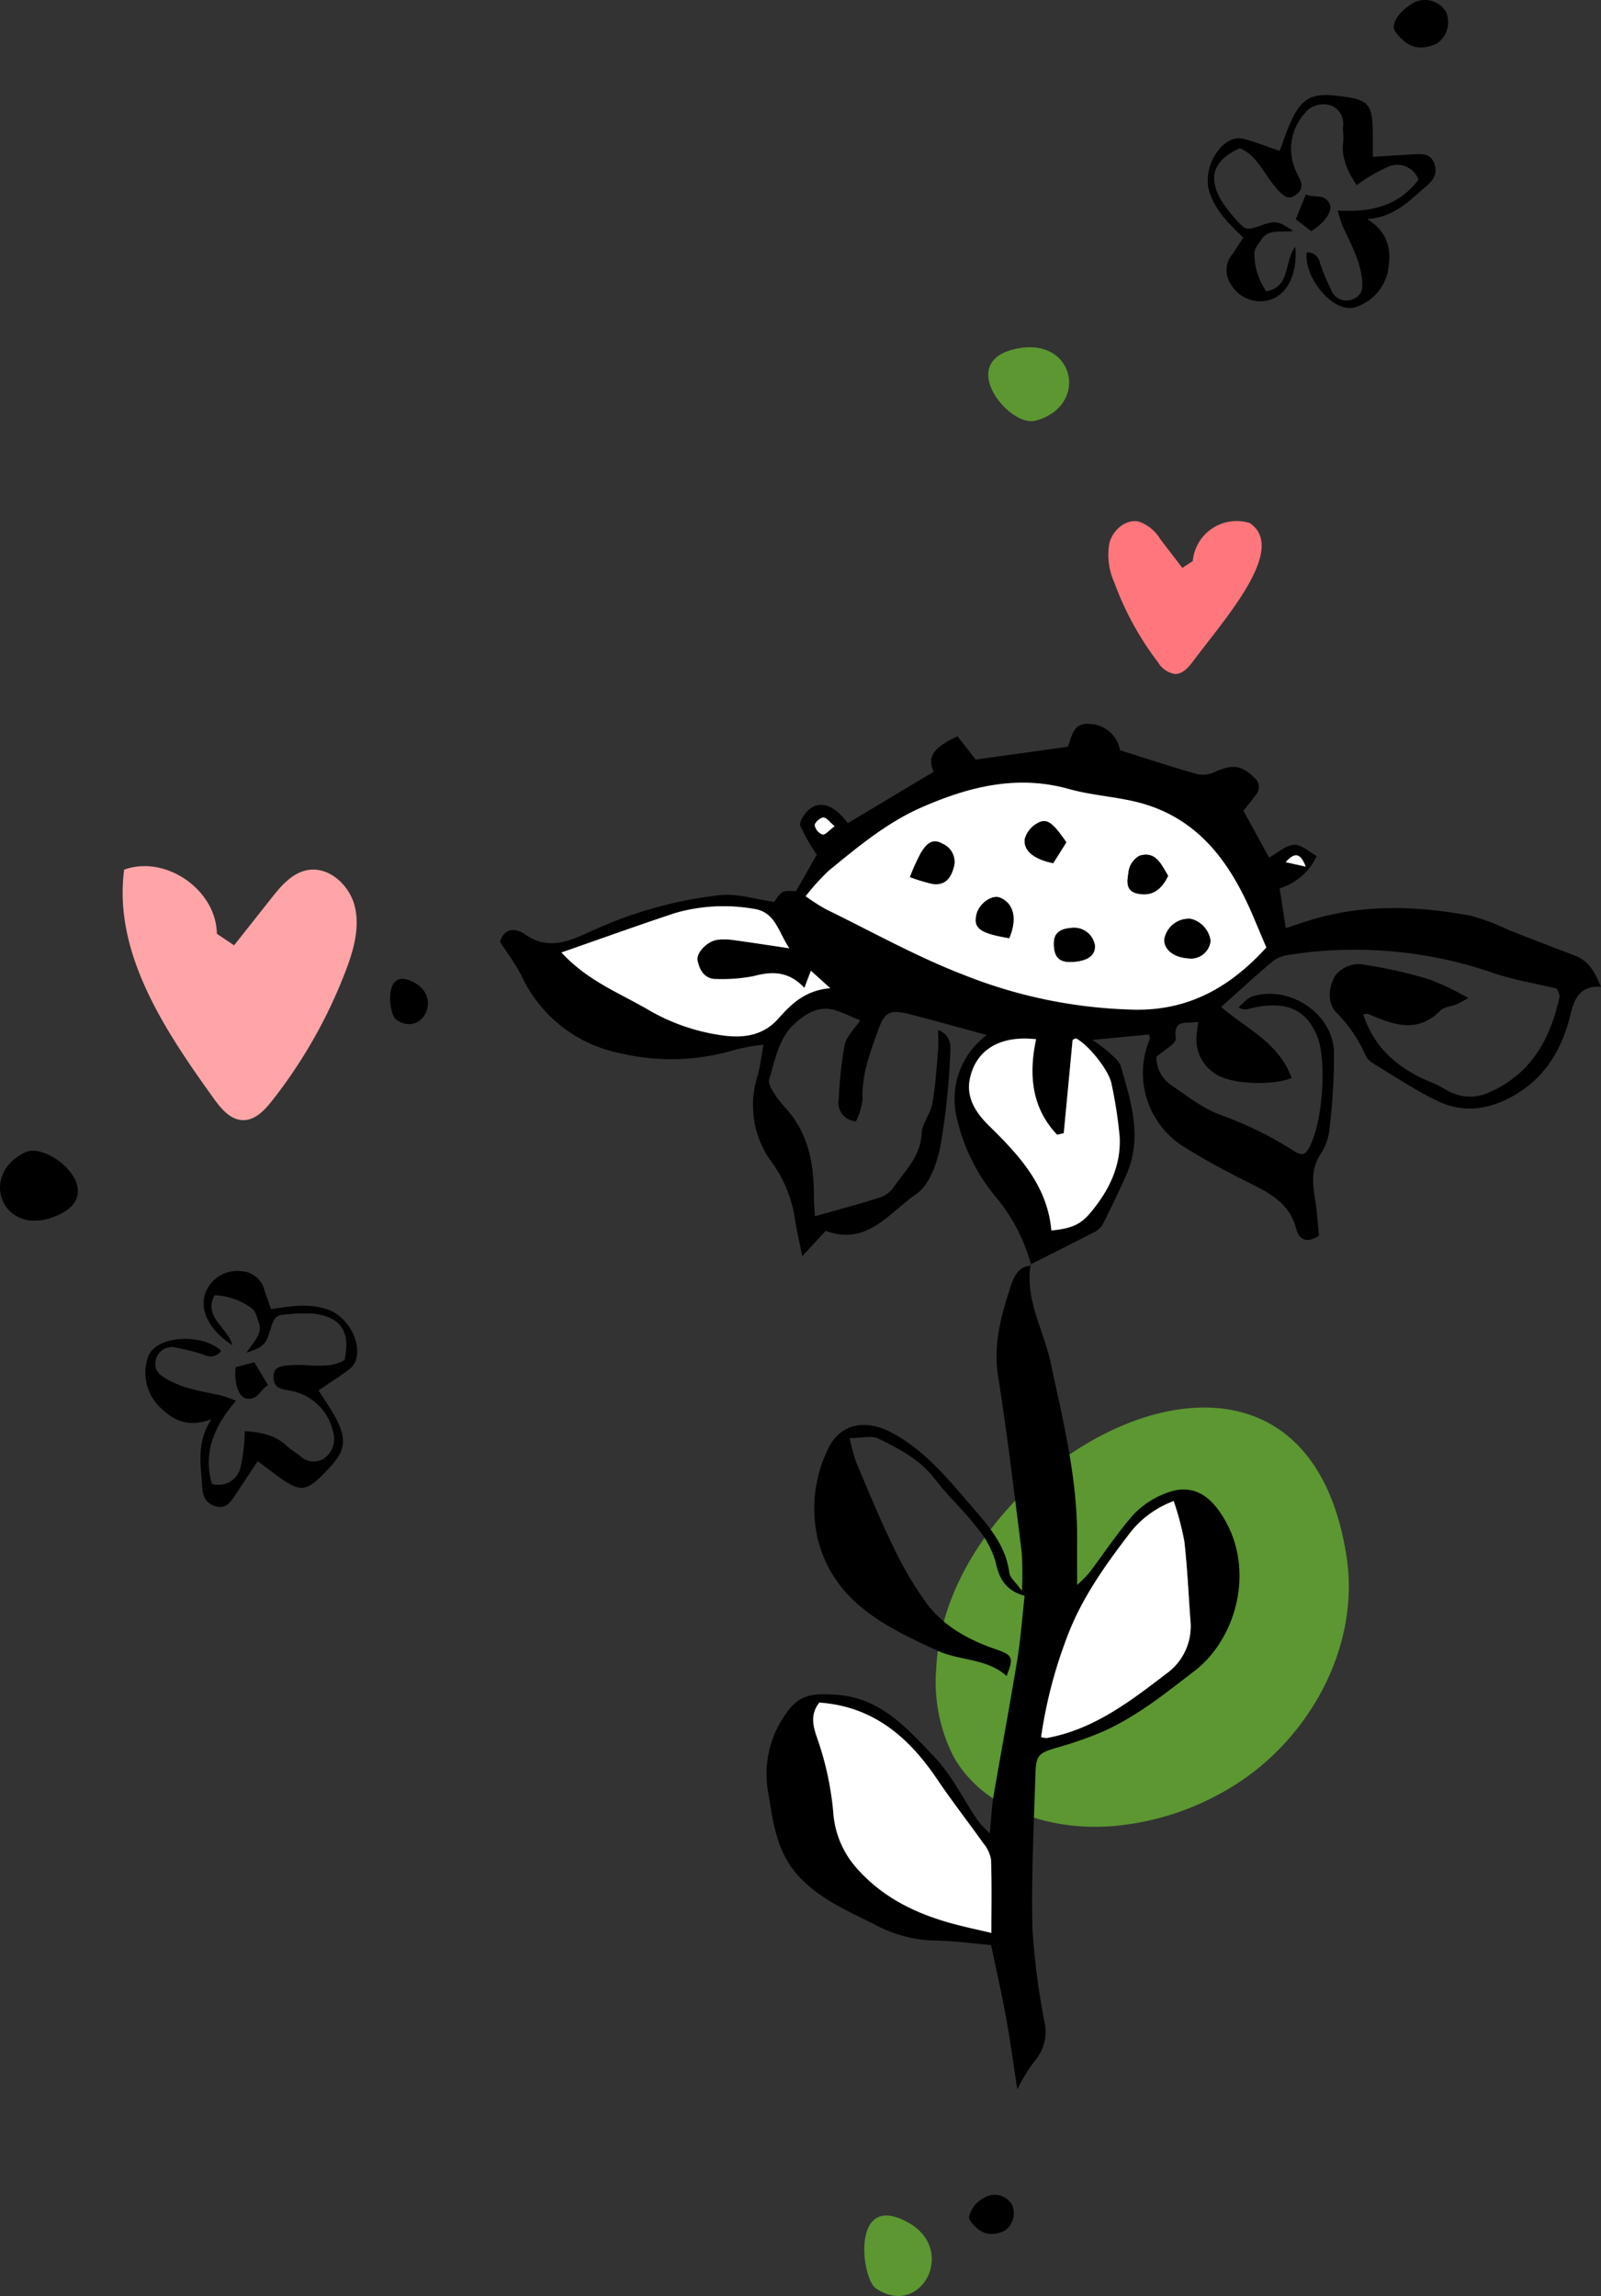 <svg xmlns="http://www.w3.org/2000/svg" width="209.55" height="300.495" viewBox="0 0 209.55 300.495"><rect x="0" y="0" width="209.55" height="300.495" fill="#333333" stroke="none"/><g id="Group_87" data-name="Group 87" transform="translate(-92.953 -1946.817)"><path id="Path_3" data-name="Path 3" d="M231.38,2094.36a2.13,2.13,0,0,1-1.02,1.45,1.49,1.49,0,0,1-2.08-.36l-.01-.01a1.581,1.581,0,0,1,.46-1.96,1.82,1.82,0,0,1,2.52.57.548.548,0,0,1,.14.32Z" transform="translate(-7.157 -37.09)" fill-rule="evenodd"></path><g id="Group_2" data-name="Group 2" transform="translate(-7.157 -37.09)"><path id="Path_4" data-name="Path 4" d="M222.63,2202.56a21.461,21.461,0,0,0,2.28,11.23c3.98,7.11,13.12,9.85,21.23,9.08a35.54,35.54,0,0,0,16.53-5.96c9.39-6.39,15.41-18.03,13.69-29.25-5.89-38.35-52.78-13.12-53.72,14.91Z" fill="#5c9732"></path><g id="Group_1" data-name="Group 1"><path id="Path_5" data-name="Path 5" d="M235.09,2149.54a23.447,23.447,0,0,0-4.29-8.55,24.837,24.837,0,0,1-5.61-11.49,10.435,10.435,0,0,1,2.71-8.91,17.4,17.4,0,0,1,1.35-1.23c-3.42-.92-6.72-1.86-10.05-2.71-2.74-.69-3.3-.32-4.27,2.39-1.01,2.84-2.06,5.65-1.92,8.77a9.213,9.213,0,0,1-.86,2.85,2.431,2.431,0,0,1-2.25-2.96,48.729,48.729,0,0,1,.77-7.05c.25-1.14,1.3-2.1,2.03-3.2-.96-.39-2.02-.9-3.13-1.28-2.25-.76-4.04.4-5.52,1.78-2.05,1.91-2.49,4.71-3.27,7.26-.15.48.3,1.21.62,1.74a14.164,14.164,0,0,0,1.59,2.04c2.98,3.31,3.66,7.33,3.65,11.58,0,.75.07,1.5.13,2.52,2.97-.84,5.83-1.6,8.64-2.5a3.632,3.632,0,0,0,1.7-1.36c1.5-2.15,3.49-3.99,3.63-6.96.06-1.33,1.16-2.57,1.4-3.93.42-2.31.55-4.67.75-7.02.07-.79.01-1.59.01-2.62,1.78.74,1.65,2.16,1.58,3.16a93.007,93.007,0,0,1-1.3,12.16c-.45,2.22-1.45,5-3.14,6.16-3.51,2.4-6.45,6.85-11.85,4.81-.97,1.05-1.88,2.03-3.08,3.33-.42-2.13-.82-3.84-1.07-5.56a16.783,16.783,0,0,0-3.12-7.02,12.562,12.562,0,0,1-1.64-11.06c.33-1.21.47-2.47.76-4.05a27.111,27.111,0,0,0-3.66.65,28.951,28.951,0,0,1-15.31.42,18.045,18.045,0,0,1-12.7-10.09c-.77-1.52-1.82-2.89-2.82-4.45.55-1.83,2.05-1.83,3.24-.99,3.09,2.18,5.81.91,8.69-.38a54.574,54.574,0,0,1,16.98-4.74c2.15-.21,4.4.53,7.01.89a3.821,3.821,0,0,1,1.03-1.25c.46-.29,1.2-.13,1.81-.17.92-1.62,1.87-3.29,2.7-4.75a25.62,25.62,0,0,1-2.15-3.79c-.18-.47.45-1.42.94-1.92,1.47-1.5,3.44-.9,5.28,1.58,3.65-2.18,7.31-4.38,11.23-6.72-1.08-2.36.68-3.49,3.13-4.65.76.98,1.57,2.02,2.37,3.05,3.8-.53,7.72-1.07,12.05-1.68.52-1,.54-3.24,2.91-2.98a4.16,4.16,0,0,1,3.94,3.44c3.66,1.15,6.92,2.24,10.22,3.15a3.824,3.824,0,0,0,2.36-.39c2.12-.94,3.37-.78,4.91.76a1.573,1.573,0,0,1,.32,2.28c-.5.69-1.06,1.35-1.66,2.12,1.13,2.07,2.26,4.11,3.36,6.12,1.15-.63,2.19-1.62,3.28-1.67.96-.05,1.97.95,2.94,1.47a7.793,7.793,0,0,1-4.84,4.23c.25,1.64.51,3.31.8,5.21,1.27-.41,2.45-.83,3.65-1.18,6.79-1.99,13.66-1.71,20.5-.46a29.583,29.583,0,0,1,5.13,1.93c2.71,1.05,5.41,2.11,8.12,3.13,1.93.72,2.7,1.5,3.86,4.26-2.61-.18-3.45,1.35-3.99,3.6-1.04,4.28-3.06,7.98-7.03,10.4-3.37,2.05-6.85,2.64-10.4.93-2.9-1.4-5.6-3.21-8.36-4.88a2.656,2.656,0,0,1-1.06-1.12,18.224,18.224,0,0,0-3.78-5.55c-1.32-1.37-.98-3.43-.16-4.86a3.966,3.966,0,0,1,3.27-1.49,60.614,60.614,0,0,1,9.1,2.02,34.64,34.64,0,0,1,5.04,2.42c-.58.31-1.06.62-1.57.83-.69.29-1.61.33-2.08.81-3.05,3.08-6.22,1.83-9.43.45-.16-.07-.4.03-.67.06,1.51,4.63,4.88,7.28,9.2,9,.7.28,1.33.71,2,1.05a5.9,5.9,0,0,0,5.29.14c5.47-2.39,7.99-6.95,9.2-12.47a1.729,1.729,0,0,0-.27-.91c-.08-.19-.26-.34-.16-.21-2.87-.69-5.51-1.13-8.03-1.96a55.568,55.568,0,0,0-27.03-2.43,4.292,4.292,0,0,0-2.05.83c-2.27,1.92-4.46,3.93-6.75,5.97,3.23,2.81,7.62,4.7,9.22,9.31-2.5,1.02-8,.84-10-.57a5.335,5.335,0,0,1-2.44-4.94c.04-.51.11-1.01.2-1.85-1.54.31-3.26-.49-2.91,2.21.08.62-1.51,1.45-2.54,2.37a4.422,4.422,0,0,0,1.82,3.63c2.13,1.44,4.22,3.12,6.59,3.98a48.076,48.076,0,0,1,9.8,4.85,3.459,3.459,0,0,0,.85.3c.23-.13.49-.18.6-.34,2.12-3,2.74-12.04,1.33-15.25-1.35-3.09-3.69-4.72-8.79-3.48a1.69,1.69,0,0,1-1.46-.16c.59-.49,1.11-1.2,1.78-1.42,4.83-1.56,10.54,2.18,10.72,7.23a77.682,77.682,0,0,1-.58,9.98,7.193,7.193,0,0,1-1.1,3.31c-1.31,1.89-1.14,3.82-.81,5.88.27,1.66.37,3.36.53,4.89-1.74,1.19-2.68.33-2.98-.87-.88-3.47-3.63-4.78-6.45-6.18-2.79-1.39-5.55-2.88-8.19-4.53a11.371,11.371,0,0,1-4.53-14.13c.06-.15-.06-.38-.1-.61-2.28.22-4.56.44-7.41.71a21.653,21.653,0,0,1,2.11,1.57c.6.58,1.4,1.17,1.61,1.9,1.35,4.65,2.86,9.33.73,14.16-.98,2.23-2.04,4.43-3.14,6.6a2.781,2.781,0,0,1-1.24,1.01c-2.71,1.4-5.43,2.76-8.15,4.13l.09.09Zm30.75-41.61c-.66-1.56-1.15-2.72-1.64-3.87-3.02-7.19-7.26-13.19-15.37-15.18-2.91-.71-5.95-.89-8.83-1.69-6.8-1.91-13.11-.31-19.27,2.4-4.57,2-8.38,5.19-12.2,8.32a30.811,30.811,0,0,0-2.99,3.31,27.43,27.43,0,0,0,2.61,1.68c5.99,2.92,11.84,6.2,18.03,8.59a63.915,63.915,0,0,0,22.62,4.58c7.2.06,12.49-3.17,17.02-8.12Zm-92.23.63c3.42,3.73,7.59,5.3,11.38,7.51a26.336,26.336,0,0,0,9.37,3.3c2.73.42,5.51.25,7.65-2.16,1.68-1.9,3.52-3.71,6.79-3.97-1.07-.96-1.75-1.57-2.54-2.29-.32.86-.56,1.49-.85,2.25-1.97-2.14-4.12-2.23-6.6-1.55a21.675,21.675,0,0,1-4.79.39c-1.61.06-2.3-1.07-2.58-2.39-.23-1.07,1.32-2.61,2.65-2.75a8.292,8.292,0,0,1,1.93.03c2.32.32,4.63.68,7.42,1.09-1.48-2.21-1.83-4.81-4.74-5.18a22.933,22.933,0,0,0-10.16.55c-4.85,1.6-9.66,3.34-14.92,5.17Zm64.11,36.39c2.59-.26,3.77-.74,5.06-2.26,2.42-2.87,4.07-6.13,3.88-9.97a56.973,56.973,0,0,0-1.07-6.97c-.29-1.66-2.91-4.99-4.58-5.91-.12-.07-.39.12-.51.16-.39,4.1-.78,8.16-1.16,12.22-.29.07-.57.14-.86.2-3.33-3.47-3.76-7.83-2.76-12.5-4.69-.54-7.8,1.35-8.64,5.04-.61,2.67.87,4.71,2.5,6.3C233.55,2135.15,237.21,2139.13,237.72,2144.95Zm-28.37-52.91c-.64-.53-1.06-1.15-1.47-1.14s-1.14.67-1.13,1.02a1.616,1.616,0,0,0,1.02,1.21C208.15,2093.19,208.65,2092.56,209.35,2092.04Zm59.04,4.71c.74.16,1.47.32,2.62.58C270.33,2095.55,269.58,2095.38,268.39,2096.75Z"></path><path id="Path_6" data-name="Path 6" d="M235,2149.45c-.73,4.58,1.71,8.53,2.62,12.78,1.62,7.58,3.51,15.1,3.47,22.93-.01,1.89,0,3.77,0,6.19a20.814,20.814,0,0,0,1.58-1.58c1.93-2.56,3.7-5.26,5.82-7.66a11.263,11.263,0,0,1,4.24-2.78c2.78-1.11,5.03-.25,6.77,2.09,5.3,7.14,2.56,16.87-3,21.14-3.93,3.02-7.75,6.13-12.34,8.1a49.85,49.85,0,0,1-5.74,1.98c-2.3.69-2.7.95-2.78,3.28-.21,6.77-.55,13.55-.4,20.32a92.712,92.712,0,0,0,1.55,12.13,5.908,5.908,0,0,1-1.35,5.39,22.717,22.717,0,0,0-2.18,3.59c-.54-3.52-.95-6.55-1.5-9.56-.56-3.06-1.25-6.09-1.93-9.32-2.56-.21-5.1-.58-7.64-.59a17.388,17.388,0,0,1-7.7-2.16c-3.52-1.76-7.18-3.3-9.95-6.38-2.81-3.13-3.23-6.95-3.87-10.75a13.557,13.557,0,0,1,1.95-9.87c1.88-2.95,3.43-3.25,7-3,5.81.41,9.2,4.4,12.71,8.04,2.33,2.41,3.85,5.61,5.77,8.44a16.844,16.844,0,0,0,1.57,1.67c.18-1.93.23-3.4.47-4.83,1.01-5.93,2.13-11.85,3.1-17.79.45-2.74.65-5.53.98-8.49-2.43-.67-3.33-2.18-3.79-4.41a12.5,12.5,0,0,0-2.6-4.7c-1.63-2.12-3.65-3.94-5.27-6.07-1.97-2.59-4.7-4.05-7.48-5.39-.89-.43-2.18-.07-3.77-.07a27.159,27.159,0,0,0,.88,3.2c1.55,3.67,3.06,7.36,4.8,10.93a46.473,46.473,0,0,0,4.4,7.5c2.24,3,5.47,4.77,9,5.99,2.32.8,2.41,1.1,1.47,3.52-2.57-2.33-6.09-1.97-9.01-3.3-6.92-3.17-13.75-6.45-15.76-14.87a17.749,17.749,0,0,1,1.16-11.04c1.59-3.9,5.1-4.53,8.67-2.59,4.4,2.39,7.35,6.12,10.51,9.76,2.2,2.54,4.34,5.03,4.79,8.56.08.61.78,1.14,1.65,2.34a45.5,45.5,0,0,0-.03-5.05c-.97-7.69-1.88-15.39-3.09-23.04-.67-4.24.43-8.1,1.71-11.96.37-1.13,1.02-2.46,2.64-2.52l-.09-.09Zm-5.14,87.43c0-3.47.07-6.55-.05-9.62a4.567,4.567,0,0,0-1.04-2.16c-1.98-2.8-4.1-5.49-6.01-8.33-3.74-5.55-8.41-9.54-15.42-10.03-1.17,1.5-.86,2.94-.37,4.39a40.049,40.049,0,0,1,2.2,10.02,12.192,12.192,0,0,0,3.09,7.29c3.4,3.84,7.77,5.95,12.61,7.25,1.51.41,3.04.73,4.98,1.19Zm23.87-56.52a12.9,12.9,0,0,0-5.98,4.51c-3.17,4.17-6.18,8.43-8.02,13.42a60.547,60.547,0,0,0-3.35,12.96,2.683,2.683,0,0,0,.75.11c6.14-1.11,10.9-4.79,15.68-8.45a7.606,7.606,0,0,0,3.1-7.03c-.25-3.42-.4-6.86-.79-10.27a38.763,38.763,0,0,0-1.39-5.26Z"></path><path id="Path_7" data-name="Path 7" d="M265.84,2107.93c-4.53,4.95-9.82,8.18-17.02,8.12a63.915,63.915,0,0,1-22.62-4.58c-6.19-2.39-12.04-5.67-18.03-8.59a27.43,27.43,0,0,1-2.61-1.68,30.811,30.811,0,0,1,2.99-3.31c3.82-3.13,7.63-6.32,12.2-8.32,6.16-2.7,12.47-4.3,19.27-2.4,2.87.81,5.92.98,8.83,1.69,8.11,1.99,12.35,7.99,15.37,15.18.49,1.16.98,2.31,1.64,3.87Zm-10.2,1.4a2.564,2.564,0,0,0,2.91-2.3,3.441,3.441,0,0,0-2.6-2.87,3.271,3.271,0,0,0-3.44,2.66c-.08,1.35,1.22,2.39,3.13,2.51Zm-36.43-10.64a23.045,23.045,0,0,0,2.96.9c1.53.21,2.32-.6,2.74-2.06a2.559,2.559,0,0,0-1.41-3.18c-1.44-.86-2.21.18-2.84,1.17a26.816,26.816,0,0,0-1.44,3.17Zm20.47-4.54c-1.8-2.62-2.55-3.19-3.77-2.5a3.4,3.4,0,0,0-1.65,2.04c-.24,1.56,1.22,2.69,3.7,3.19.54-.85,1.1-1.74,1.72-2.72Zm-7.47,12.54c1.08-2.54.59-4.54-1.18-5.29-1.04-.44-2.7.7-3.08,2.11C227.46,2105.37,228.34,2106.06,232.21,2106.69Zm20.8-8.17c-.88-1.37-1.53-3.26-3.72-2.63a2.835,2.835,0,0,0-1.45,2.05c-.12,1.01-.56,2.51,1.1,2.89,1.97.46,3.23-.53,4.07-2.32Zm-12.8,11.28c2.22-.06,3.34-.84,3.2-2.23a2.772,2.772,0,0,0-3-2.23c-1.22.1-2.33.44-2.35,1.99-.02,1.75.65,2.5,2.16,2.46Z" fill="#fff"></path><path id="Path_8" data-name="Path 8" d="M173.6,2108.56c5.26-1.83,10.07-3.57,14.92-5.17a22.941,22.941,0,0,1,10.16-.55c2.91.37,3.26,2.97,4.74,5.18-2.79-.42-5.11-.78-7.42-1.09a7.793,7.793,0,0,0-1.93-.03c-1.33.14-2.88,1.68-2.65,2.75.28,1.32.97,2.46,2.58,2.39a21.74,21.74,0,0,0,4.79-.39c2.47-.67,4.63-.58,6.6,1.55.29-.76.52-1.38.85-2.25.79.71,1.47,1.33,2.54,2.29-3.27.27-5.11,2.07-6.79,3.97-2.14,2.42-4.92,2.58-7.65,2.16a26.336,26.336,0,0,1-9.37-3.3c-3.79-2.21-7.96-3.79-11.38-7.51Z" fill="#fff"></path><path id="Path_9" data-name="Path 9" d="M237.72,2144.95c-.51-5.82-4.17-9.8-8.14-13.69-1.63-1.6-3.11-3.64-2.5-6.3.84-3.69,3.95-5.57,8.64-5.04-1,4.67-.56,9.03,2.76,12.5.29-.07.57-.14.86-.2.39-4.06.77-8.12,1.16-12.22.12-.04.38-.23.51-.16,1.68.92,4.29,4.25,4.58,5.91a57.575,57.575,0,0,1,1.07,6.97c.19,3.84-1.45,7.1-3.88,9.97C241.49,2144.21,240.31,2144.69,237.72,2144.95Z" fill="#fff"></path><path id="Path_10" data-name="Path 10" d="M209.35,2092.04c-.7.52-1.2,1.15-1.58,1.09a1.616,1.616,0,0,1-1.02-1.21c-.01-.36.72-1.01,1.13-1.02S208.72,2091.52,209.35,2092.04Z" fill="#fff"></path><path id="Path_11" data-name="Path 11" d="M268.39,2096.75c1.19-1.37,1.95-1.2,2.62.58C269.86,2097.08,269.12,2096.92,268.39,2096.75Z" fill="#fff"></path><path id="Path_12" data-name="Path 12" d="M229.86,2236.88c-1.95-.46-3.48-.78-4.98-1.19-4.84-1.3-9.21-3.41-12.61-7.25a12.243,12.243,0,0,1-3.09-7.29,40.05,40.05,0,0,0-2.2-10.02c-.48-1.45-.8-2.9.37-4.39,7.01.49,11.68,4.48,15.42,10.03,1.91,2.84,4.03,5.54,6.01,8.33a4.611,4.611,0,0,1,1.04,2.16c.12,3.07.05,6.15.05,9.62Z" fill="#fff"></path><path id="Path_13" data-name="Path 13" d="M253.73,2180.36a38.763,38.763,0,0,1,1.39,5.26c.39,3.41.54,6.84.79,10.27a7.606,7.606,0,0,1-3.1,7.03c-4.78,3.66-9.54,7.33-15.68,8.45a3.123,3.123,0,0,1-.75-.11,60.546,60.546,0,0,1,3.35-12.96c1.84-4.99,4.84-9.26,8.02-13.42a12.954,12.954,0,0,1,5.98-4.51Z" fill="#fff"></path><path id="Path_14" data-name="Path 14" d="M255.64,2109.33c-1.91-.12-3.21-1.16-3.13-2.51a3.262,3.262,0,0,1,3.44-2.66,3.441,3.441,0,0,1,2.6,2.87,2.564,2.564,0,0,1-2.91,2.3Z"></path><path id="Path_15" data-name="Path 15" d="M219.21,2098.69a27.547,27.547,0,0,1,1.44-3.17c.63-.99,1.4-2.04,2.84-1.17a2.559,2.559,0,0,1,1.41,3.18c-.41,1.46-1.21,2.27-2.74,2.06a21.986,21.986,0,0,1-2.96-.9Z"></path><path id="Path_16" data-name="Path 16" d="M239.67,2094.15c-.62.99-1.18,1.87-1.72,2.72-2.48-.5-3.94-1.63-3.7-3.19a3.4,3.4,0,0,1,1.65-2.04c1.22-.68,1.98-.11,3.77,2.5Z"></path><path id="Path_17" data-name="Path 17" d="M232.2,2106.69c-3.87-.64-4.75-1.32-4.26-3.18.37-1.41,2.04-2.55,3.08-2.11C232.79,2102.15,233.28,2104.15,232.2,2106.69Z"></path><path id="Path_18" data-name="Path 18" d="M253,2098.52c-.84,1.8-2.1,2.78-4.07,2.32-1.66-.39-1.22-1.89-1.1-2.89a2.8,2.8,0,0,1,1.45-2.05c2.19-.63,2.84,1.26,3.72,2.63Z"></path><path id="Path_19" data-name="Path 19" d="M240.21,2109.8c-1.51.04-2.18-.71-2.16-2.46.02-1.56,1.13-1.89,2.35-1.99a2.749,2.749,0,0,1,3,2.23c.14,1.39-.98,2.17-3.2,2.23Z"></path></g><path id="Path_20" data-name="Path 20" d="M219.01,2274.8c6.45,3.62,1.59,12.59-4.27,8.6C212.82,2282.09,211.45,2270.56,219.01,2274.8Z" fill="#5c9732" fill-rule="evenodd"></path><path id="Path_21" data-name="Path 21" d="M226.94,2274.04a3.749,3.749,0,0,1,1.95-2.47,2.642,2.642,0,0,1,3.66.84.144.144,0,0,0,.02.03,2.806,2.806,0,0,1-1,3.44c-1.65.71-3.02.61-4.42-1.26A.937.937,0,0,1,226.94,2274.04Z" fill-rule="evenodd"></path><path id="Path_22" data-name="Path 22" d="M256.23,2057.34a5.76,5.76,0,0,1,7.45-4.98c5.05,3.38-3.41,12.7-7.38,18.05-.61.82-1.38,1.72-2.4,1.71a3.153,3.153,0,0,1-2.23-1.55,39.308,39.308,0,0,1-5.7-10.4,8.836,8.836,0,0,1-.66-5.17c.44-1.71,2.14-3.21,3.86-2.83a5.334,5.334,0,0,1,2.8,2.29c.96,1.26,1.93,2.51,2.89,3.77" fill="#ff777c"></path></g><path id="Path_25" data-name="Path 25" d="M233.55,2029.47c7.39-1.23,9.01,7.69,2.07,9.5C232.14,2039.88,224.89,2030.91,233.55,2029.47Z" transform="translate(-7.157 -37.09)" fill="#5c9732" fill-rule="evenodd"></path><g id="Group_6" data-name="Group 6" transform="translate(-7.157 -37.09)"><path id="Path_37" data-name="Path 37" d="M269.34,2014.15c-1.73.18-3.21-.27-4.1,1.07-.39.59-.99,1.26-.95,1.86a8.637,8.637,0,0,0,1.56,4.95c3.23-.57,2.29-3.91,3.81-5.82.32,4.5-1.75,7.07-4.51,7.13a4.449,4.449,0,0,1-3.93-2.23,3.248,3.248,0,0,1,.22-3.97c.46-.68.9-1.37,1.4-2.13-1.87-1.8-3.66-3.52-4.44-6.02s.67-5.97,3.09-6.87a2.94,2.94,0,0,1,1.71.05c1.44.42,2.85.95,4.4,1.48.51-1.34.95-2.74,1.58-4.06,1.33-2.8,2.66-3.5,5.73-3.17,4.47.48,4.86.91,4.89,5.42v2.59c1.99-.12,3.73-.24,5.47-.33,1.03-.06,2.06-.07,2.54,1.12.52,1.3-.02,2.22-1.02,3.06-2.15,1.81-4.04,4.02-7.72,4.3,2.88,1.84,3.13,4.14,2.74,6.64a6.321,6.321,0,0,1-4.47,4.94,2.993,2.993,0,0,1-.99.02c-2.61-.34-5.59-4.41-5.2-7.24a1.642,1.642,0,0,1,1.72,1.37,26.044,26.044,0,0,0,1.44,3.46,2.147,2.147,0,0,0,2.86,1.31c1.14-.49,1.37-1.27,1.22-2.61-.29-2.59-1.53-4.74-2.56-7.01-.24-.54-.37-1.13-.65-2,4.4.27,7.99-.6,10.59-4.03a2.952,2.952,0,0,0-3.93-1.72,23.621,23.621,0,0,0-4.17,2.43c-1.09-1.69-2.03-3.45-1.75-5.66.08-.66-.05-1.34-.03-2a2.528,2.528,0,0,0-1.67-2.8,3.136,3.136,0,0,0-3.4,1.13,6.986,6.986,0,0,0-1.09,7.5c.47,1.04,1.37,2.09,0,3.09-.99.72-1.58.38-2.99-1.38-1.34-1.68-2.21-3.8-4.34-4.72-3.39,1.53-4.23,3.68-2.49,6.78a19.7,19.7,0,0,0,2.66,3.28c.68.77,1.48.45,2.31.15,2.18-.78,2.5-.72,4.48.62Z"></path><path id="Path_38" data-name="Path 38" d="M271.71,2014.16l-2-1.56c.45-1.11.85-2.07,1.32-3.24.99.5,2.45-.19,3.12,1.25C274.58,2011.52,273.49,2013.1,271.71,2014.16Z"></path></g><path id="Path_59" data-name="Path 59" d="M282.53,1987.4c.06-1.06,1.11-2.22,2.37-3a3.219,3.219,0,0,1,4.45,1.02c0,.01.01.02.02.03a3.409,3.409,0,0,1-1.22,4.18c-2,.87-3.67.74-5.37-1.53a1.093,1.093,0,0,1-.25-.7Z" transform="translate(-7.157 -37.09)" fill-rule="evenodd"></path><path id="Path_400" data-name="Path 400" d="M107.06,2143.21c-6.68,2.46-9.79-5.57-3.63-8.5C106.51,2133.24,114.89,2140.32,107.06,2143.21Z" transform="translate(-7.157 -37.09)" fill-rule="evenodd"></path><g id="Group_67" data-name="Group 67" transform="translate(-7.157 -37.09)"><path id="Path_401" data-name="Path 401" d="M128.49,2106.11c-.06-5.75-6.73-10.36-12.13-8.38-1.44,10.89,5.29,20.99,11.7,29.91.98,1.37,2.22,2.87,3.91,2.87,1.54,0,2.75-1.28,3.71-2.49a64.882,64.882,0,0,0,9.65-16.98c1.04-2.71,1.9-5.67,1.22-8.49s-3.44-5.33-6.28-4.75c-1.99.41-3.41,2.1-4.67,3.7-1.62,2.04-3.23,4.09-4.85,6.13" fill="#ffa5a8"></path><path id="Path_402" data-name="Path 402" d="M154.44,2112.56c3.6,2.09.79,7.09-2.47,4.8C150.9,2116.61,150.23,2110.11,154.44,2112.56Z" fill-rule="evenodd"></path></g><g id="Group_69" data-name="Group 69" transform="translate(-7.157 -37.09)"><path id="Path_409" data-name="Path 409" d="M132.37,2160.96c.9-1.49,2.15-2.4,1.62-3.92-.23-.67-.41-1.55-.91-1.88a8.581,8.581,0,0,0-4.9-1.73c-1.49,2.92,1.75,4.18,2.35,6.54-3.79-2.45-4.59-5.65-2.98-7.89a4.448,4.448,0,0,1,4.15-1.8,3.256,3.256,0,0,1,3.04,2.57c.27.77.55,1.54.86,2.4,2.56-.41,5.01-.81,7.48.07s4.37,4.13,3.62,6.6a2.891,2.891,0,0,1-1.07,1.34c-1.2.9-2.47,1.7-3.82,2.62.76,1.22,1.62,2.41,2.29,3.7,1.44,2.75,1.19,4.23-.92,6.48-3.07,3.28-3.65,3.33-7.27.64-.73-.54-1.44-1.09-2.07-1.56-1.1,1.66-2.06,3.12-3.03,4.57-.57.85-1.18,1.69-2.42,1.35-1.35-.36-1.76-1.35-1.83-2.65-.15-2.81-.78-5.65,1.21-8.75-3.21,1.2-5.19.01-6.96-1.81a6.31,6.31,0,0,1-1.25-6.55,2.689,2.689,0,0,1,.58-.8c1.84-1.88,6.89-1.81,8.91.2a1.643,1.643,0,0,1-2.13.55,26.475,26.475,0,0,0-3.63-.93,2.145,2.145,0,0,0-2.77,1.5c-.29,1.2.19,1.86,1.35,2.54,2.25,1.33,4.71,1.63,7.14,2.18a18.6,18.6,0,0,1,1.99.69c-2.86,3.35-4.33,6.74-3.16,10.88a2.958,2.958,0,0,0,3.74-2.11,23.464,23.464,0,0,0,.57-4.79c2,.14,3.98.45,5.57,2.01a19.171,19.171,0,0,0,1.62,1.18,2.528,2.528,0,0,0,3.24.35,3.12,3.12,0,0,0,1.14-3.39,6.991,6.991,0,0,0-5.33-5.39c-1.11-.25-2.5-.16-2.47-1.87.02-1.22.64-1.49,2.9-1.55,2.14-.06,4.36.52,6.38-.63.81-3.63-.39-5.59-3.91-6.07a19.963,19.963,0,0,0-4.22.15c-1.03.08-1.25.91-1.51,1.75-.69,2.21-.93,2.43-3.2,3.2Z"></path><path id="Path_410" data-name="Path 410" d="M130.94,2162.85c.89-.24,1.67-.45,2.46-.66.61,1.03,1.14,1.92,1.79,3.01-.99.49-1.33,2.07-2.87,1.74-.99-.21-1.59-2.02-1.37-4.09Z"></path></g></g></svg>